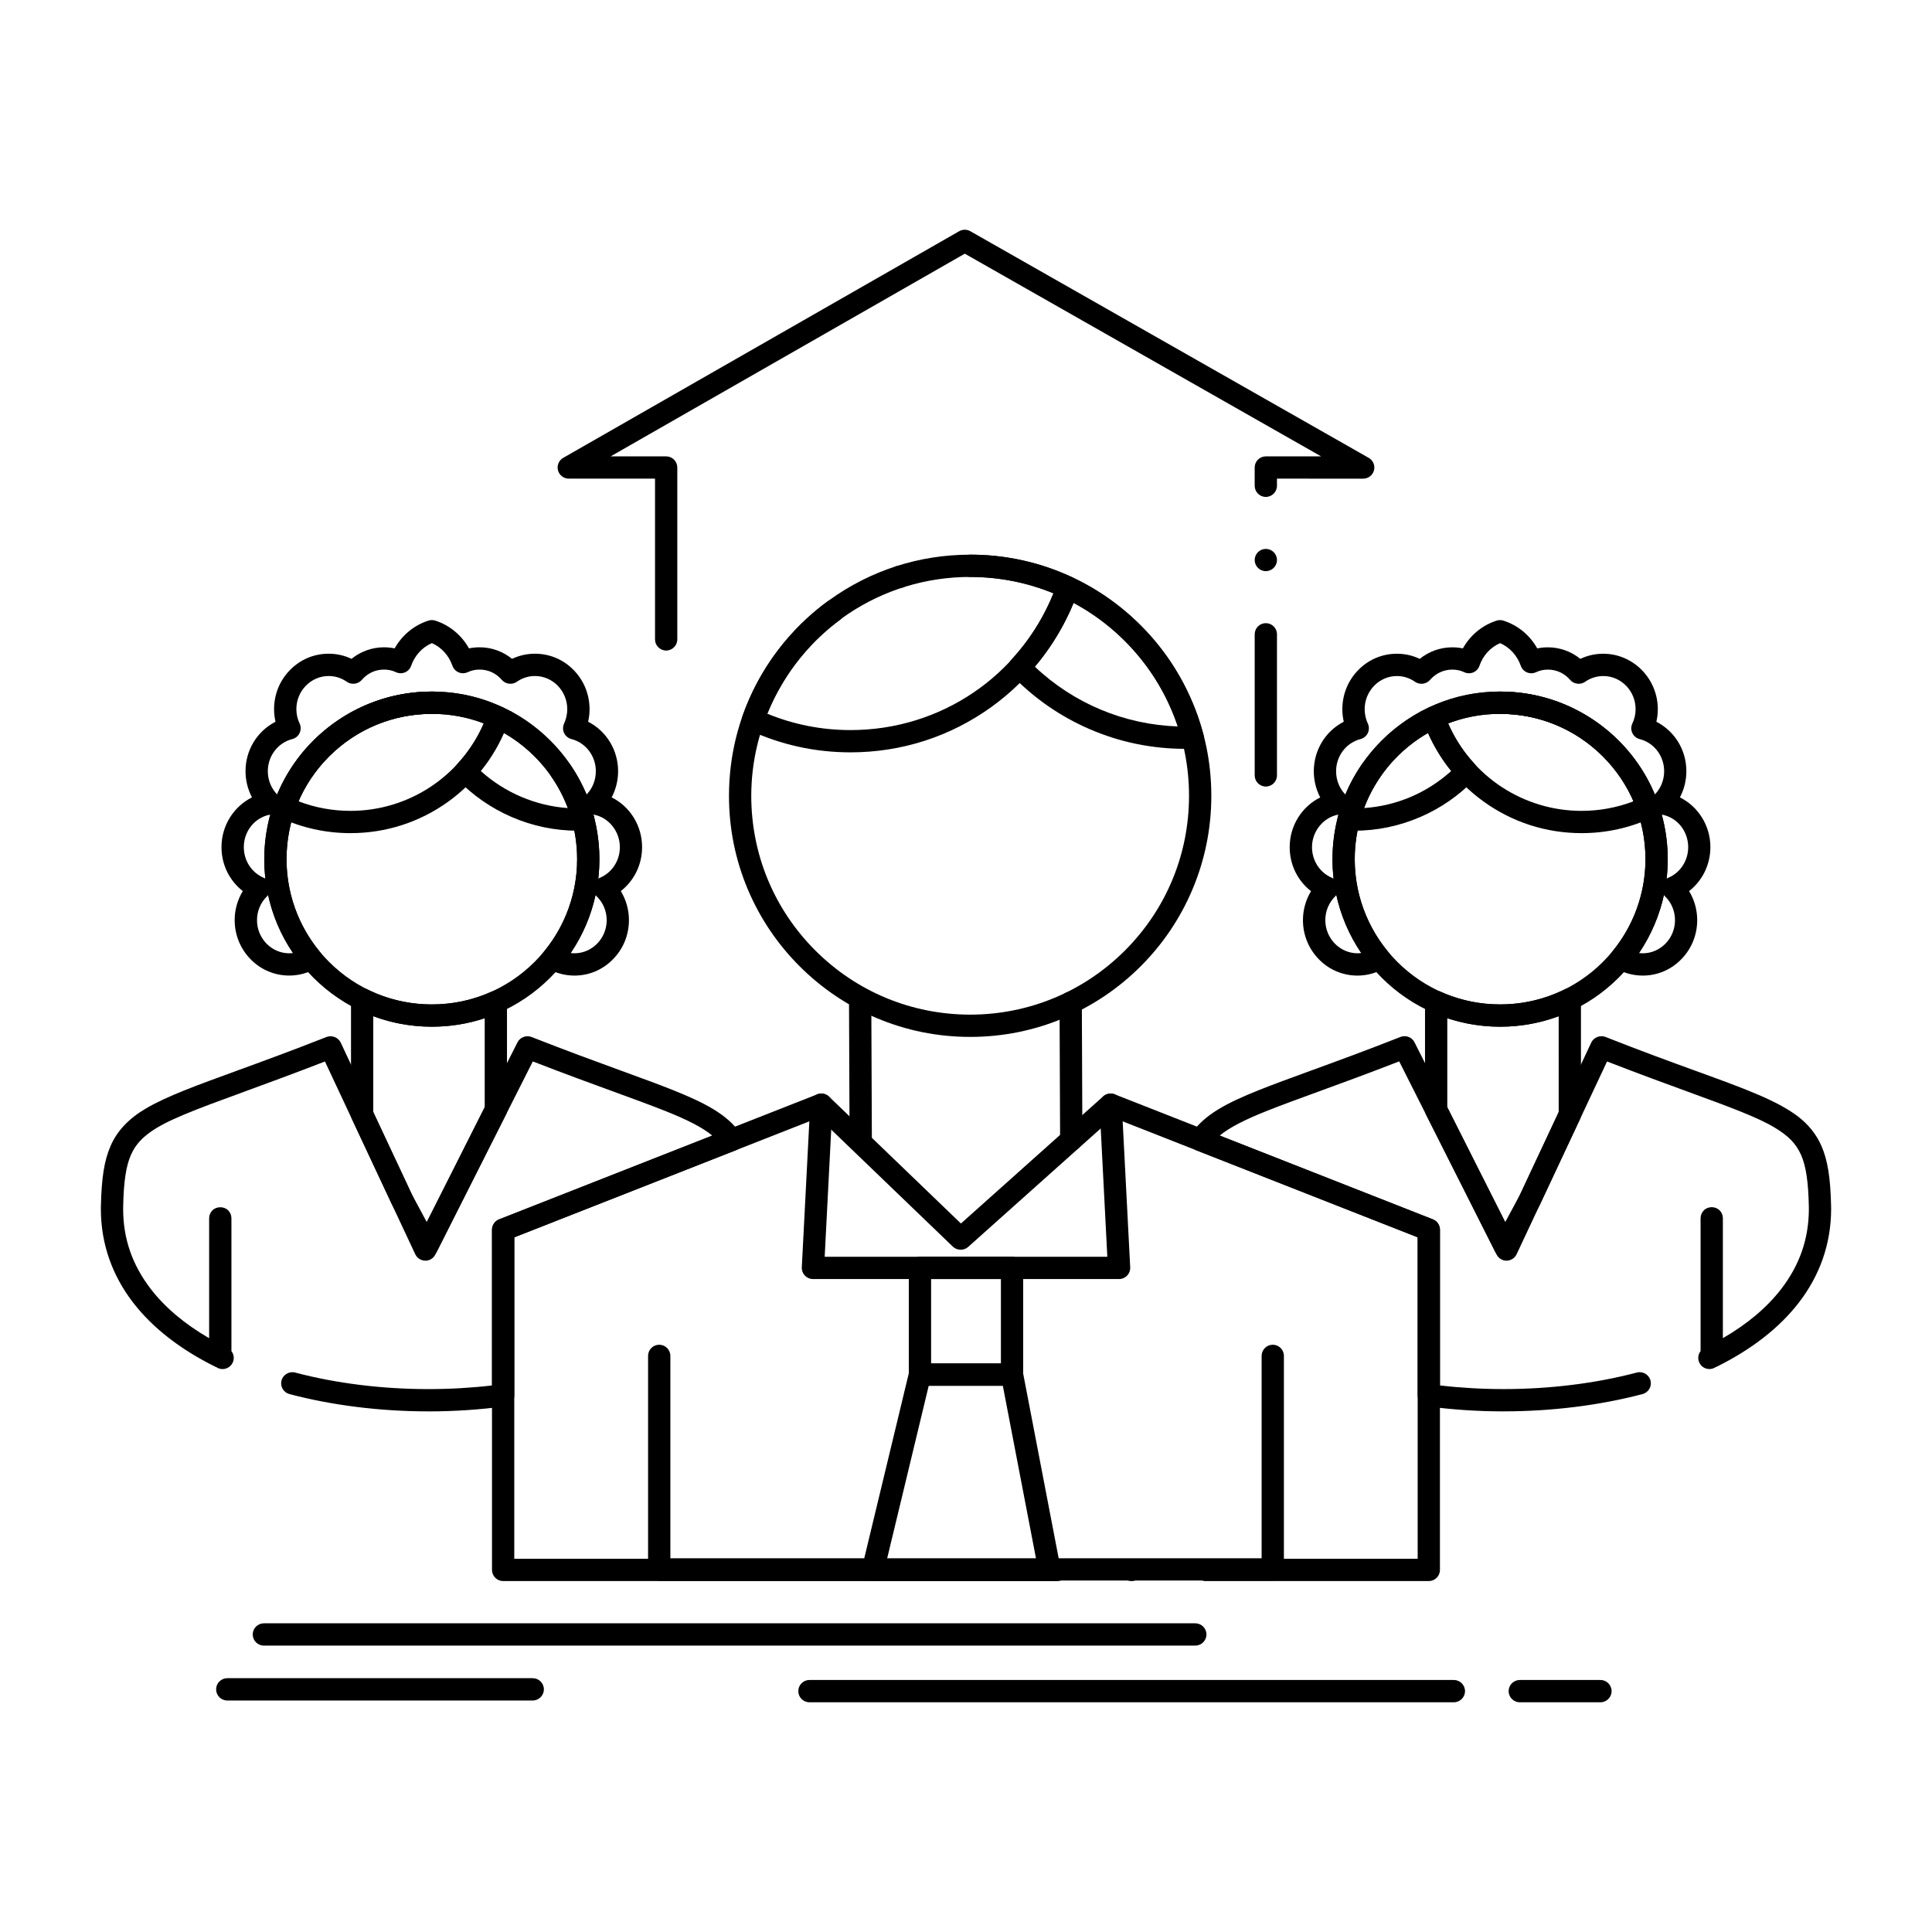 <?xml version="1.0" encoding="UTF-8"?>
<!-- Uploaded to: ICON Repo, www.svgrepo.com, Generator: ICON Repo Mixer Tools -->
<svg fill="#000000" width="800px" height="800px" version="1.1" viewBox="144 144 512 512" xmlns="http://www.w3.org/2000/svg">
 <g>
  <path d="m401.11 418.79c-8.629 0-16.992-1.691-24.875-5.027-7.617-3.219-14.453-7.824-20.32-13.688-5.875-5.863-10.48-12.703-13.707-20.309-3.336-7.883-5.019-16.246-5.019-24.875 0-5.176 0.621-10.32 1.84-15.301 1.191-4.84 2.953-9.535 5.246-13.973 4.488-8.688 11.031-16.355 18.922-22.168 1.258-0.934 3.199-0.641 4.121 0.621 0.973 1.309 0.688 3.16-0.621 4.133-14.781 10.902-23.605 28.359-23.605 46.691 0 15.488 6.031 30.051 16.992 41.012 10.961 10.941 25.535 16.973 41.023 16.984 15.488-0.012 30.043-6.043 41.004-16.984 10.961-10.961 16.992-25.523 16.992-41.012 0-15.477-6.031-30.043-16.992-41.004-10.961-10.961-25.523-16.992-41.004-16.992-1.625 0-2.953-1.32-2.953-2.953 0-1.625 1.328-2.953 2.953-2.953 8.621 0 16.992 1.691 24.867 5.027 7.606 3.219 14.445 7.824 20.312 13.699 5.875 5.863 10.48 12.703 13.699 20.309 3.336 7.871 5.027 16.246 5.027 24.867 0 8.629-1.691 16.992-5.027 24.875-3.219 7.606-7.824 14.445-13.699 20.309-5.863 5.863-12.703 10.469-20.312 13.688-7.871 3.332-16.234 5.023-24.863 5.023zm-18.734-118.96c-1.277 0-2.41-0.816-2.805-2.047-0.246-0.746-0.176-1.543 0.176-2.254 0.363-0.699 0.973-1.219 1.723-1.457 0.297-0.098 0.602-0.148 0.914-0.148 1.277 0 2.41 0.828 2.805 2.047 0.234 0.746 0.176 1.543-0.188 2.254-0.355 0.699-0.965 1.219-1.723 1.465-0.293 0.09-0.598 0.141-0.902 0.141z"/>
  <path d="m458.11 342.45h-0.012c-8.836 0-17.398-1.77-25.438-5.266-7.773-3.375-14.699-8.195-20.594-14.328-1.082-1.121-1.094-2.902-0.039-4.043 5.41-5.863 9.484-12.633 12.113-20.121 0.273-0.789 0.875-1.418 1.645-1.742 0.758-0.324 1.652-0.305 2.398 0.051 8.375 3.926 15.949 9.77 21.914 16.895 6.012 7.191 10.449 15.773 12.832 24.828 0.215 0.855 0.039 1.789-0.48 2.5-0.523 0.707-1.359 1.16-2.242 1.199-0.742 0.027-1.461 0.027-2.098 0.027zm-39.855-21.766c10.273 9.73 23.715 15.352 37.855 15.832-4.715-14.07-14.504-25.703-27.59-32.738-2.519 6.121-5.973 11.809-10.266 16.906z"/>
  <path d="m369.41 343.38c-9.445 0-18.559-2.016-27.09-5.992-1.379-0.648-2.035-2.215-1.535-3.66 2.176-6.148 5.266-11.926 9.199-17.172 3.898-5.176 8.543-9.73 13.797-13.52 10.914-7.883 23.824-12.043 37.332-12.043 9.457 0 18.566 2.016 27.059 5.992 1.379 0.648 2.047 2.215 1.535 3.652-2.152 6.168-5.246 11.945-9.18 17.191-3.898 5.188-8.531 9.73-13.797 13.531-10.91 7.856-23.809 12.02-37.32 12.02zm-22.082-10.242c7.016 2.883 14.445 4.34 22.082 4.34 23.762 0 44.859-14.219 53.766-36.242-6.996-2.875-14.414-4.34-22.062-4.34-23.734 0-44.84 14.219-53.785 36.242z"/>
  <path d="m463.55 563c-1.633 0-2.953-1.32-2.953-2.953 0-1.621 1.32-2.953 2.953-2.953h56.148v-85.195l-80.758-31.742-38.387 34.312c-1.113 0.992-2.941 0.953-4.016-0.078l-35.562-34.203-80.688 31.715v85.195h143.9c1.625 0 2.941 1.328 2.941 2.953 0 1.574-1.23 2.875-2.793 2.953h-0.148l-146.85-0.004c-0.777 0-1.535-0.312-2.086-0.867-0.551-0.551-0.867-1.309-0.867-2.086v-90.152c0-1.203 0.746-2.312 1.871-2.746l84.328-33.141c1.055-0.422 2.301-0.176 3.121 0.609l34.953 33.625 37.707-33.691c0.816-0.727 2.016-0.945 3.039-0.543l84.328 33.141c1.121 0.434 1.867 1.543 1.867 2.746v90.152c0 0.797-0.305 1.535-0.867 2.086-0.551 0.562-1.297 0.867-2.086 0.867zm-19.688 0c-1.625 0-2.953-1.32-2.953-2.953 0-1.621 1.328-2.953 2.953-2.953 1.633 0 2.953 1.328 2.953 2.953-0.004 1.637-1.32 2.953-2.953 2.953z"/>
  <path d="m481.3 562.86h-162.6c-0.777 0-1.543-0.316-2.098-0.867-0.543-0.551-0.855-1.309-0.855-2.086v-56.582c0-1.633 1.32-2.953 2.953-2.953 1.625 0 2.953 1.32 2.953 2.953v53.629h156.69v-53.629-0.02c0.012-1.613 1.328-2.934 2.953-2.934 1.633 0 2.953 1.32 2.953 2.953v56.582c0 0.789-0.305 1.523-0.867 2.086-0.551 0.555-1.297 0.867-2.086 0.867z"/>
  <path d="m440.56 482.96h-81.121c-0.809 0-1.586-0.336-2.144-0.914-0.551-0.59-0.848-1.387-0.809-2.184l2.234-43.27c0.078-1.613 1.457-2.883 3.102-2.793 1.625 0.09 2.875 1.477 2.793 3.102l-2.066 40.156h74.902l-2.066-40.156v-0.012c-0.039-0.789 0.234-1.535 0.758-2.117 0.531-0.59 1.25-0.934 2.035-0.973 1.613-0.098 3.019 1.172 3.102 2.793l2.234 43.27c0.039 0.797-0.254 1.594-0.809 2.184-0.559 0.578-1.336 0.914-2.144 0.914z"/>
  <path d="m412.2 511.24h-24.402c-0.777 0-1.535-0.316-2.086-0.867-0.551-0.551-0.867-1.309-0.867-2.086v-28.281c0-0.777 0.316-1.535 0.867-2.086 0.551-0.551 1.309-0.867 2.086-0.867h24.402c0.777 0 1.535 0.316 2.086 0.867 0.551 0.551 0.867 1.309 0.867 2.086v28.281c0 0.789-0.305 1.523-0.867 2.086-0.559 0.555-1.297 0.867-2.086 0.867zm-21.449-5.902h18.5v-22.375h-18.5z"/>
  <path d="m422.14 563h-46.809c-0.906 0-1.75-0.402-2.312-1.121-0.57-0.719-0.766-1.633-0.562-2.519l12.469-51.77c0.324-1.328 1.504-2.254 2.875-2.254h24.402c1.406 0 2.629 1.004 2.894 2.391l9.949 51.77c0.168 0.855-0.07 1.762-0.621 2.43-0.562 0.684-1.406 1.074-2.285 1.074zm-32.02-51.758-11.039 45.855h39.488l-8.809-45.855z"/>
  <path d="m427.9 449.02h-0.02c-1.625 0-2.941-1.32-2.941-2.93l-0.148-36.34c-0.012-0.789 0.297-1.535 0.855-2.098 0.551-0.562 1.289-0.867 2.086-0.867h0.012c1.621 0 2.941 1.32 2.953 2.934l0.148 36.34c0 0.789-0.305 1.535-0.855 2.098-0.562 0.559-1.301 0.863-2.09 0.863zm-55.789 0h-0.012c-1.625 0-2.941-1.32-2.953-2.93l-0.148-36.34c0-0.789 0.305-1.535 0.867-2.098 0.551-0.562 1.289-0.867 2.078-0.867h0.02c1.613 0 2.941 1.32 2.941 2.934l0.148 36.34c0.012 0.789-0.297 1.535-0.855 2.098-0.551 0.559-1.289 0.863-2.086 0.863z"/>
  <path d="m258.45 416.09c-5.992 0-11.809-1.172-17.289-3.484-5.293-2.242-10.035-5.441-14.121-9.516-4.074-4.082-7.281-8.828-9.516-14.121-2.32-5.473-3.492-11.277-3.492-17.27 0-6.004 1.172-11.816 3.492-17.297 2.234-5.285 5.434-10.035 9.516-14.121 4.082-4.074 8.828-7.281 14.121-9.516 5.481-2.32 11.297-3.492 17.289-3.492 5.992 0 11.809 1.172 17.277 3.492 5.285 2.234 10.035 5.441 14.109 9.516 4.082 4.082 7.281 8.836 9.516 14.121 2.312 5.481 3.492 11.297 3.492 17.297 0 5.984-1.18 11.797-3.492 17.27-2.234 5.293-5.441 10.035-9.516 14.109-4.074 4.082-8.828 7.281-14.109 9.523-5.469 2.316-11.285 3.488-17.277 3.488zm0-82.91c-10.281 0-19.957 4.004-27.238 11.285-7.273 7.273-11.277 16.945-11.277 27.238 0 10.273 4.004 19.938 11.277 27.207 7.281 7.273 16.953 11.277 27.238 11.277 10.273 0 19.938-4.004 27.219-11.277 7.273-7.273 11.277-16.934 11.277-27.207 0-10.293-4.004-19.965-11.277-27.238-7.281-7.281-16.945-11.285-27.219-11.285z"/>
  <path d="m257.52 518.03c-12.723 0-25.457-1.586-36.82-4.586-0.758-0.207-1.398-0.688-1.789-1.367-0.402-0.688-0.512-1.477-0.305-2.242 0.402-1.535 2.047-2.512 3.602-2.098 10.883 2.875 23.086 4.387 35.285 4.387h0.031c5.676 0 11.355-0.324 16.875-0.965l-0.004-41.27c0-1.203 0.746-2.312 1.871-2.746l56.492-22.207c-2.539-2.098-6.426-4.121-12.566-6.562-3.711-1.477-8.176-3.109-13.363-5-6.199-2.262-13.227-4.82-21.629-8.09l-25.84 51.188c-0.5 0.992-1.516 1.625-2.637 1.625l-0.039-0.012c-1.121-0.012-2.156-0.68-2.629-1.691l-23.941-51.09c-8.254 3.199-15.191 5.738-21.312 7.981-13.234 4.84-21.215 7.766-25.605 11.207-2.164 1.672-3.523 3.356-4.516 5.617-1.289 2.922-1.91 7.094-2.035 13.52-0.012 0.223-0.012 0.477-0.012 0.781 0.012 7.852 2.41 14.789 7.332 21.195 3.769 4.891 8.973 9.277 15.457 13.027v-31.789c0-0.777 0.316-1.535 0.867-2.086 1.102-1.102 3.078-1.102 4.184 0 0.543 0.551 0.855 1.309 0.855 2.086v35.219c0.688 0.895 0.816 2.078 0.316 3.09-0.492 1.012-1.535 1.664-2.656 1.664-0.441 0-0.875-0.098-1.289-0.297 0 0 0-0.012-0.012-0.012-0.098-0.051-0.188-0.098-0.297-0.168-0.109-0.039-0.215-0.078-0.324-0.137-9.309-4.606-16.629-10.32-21.785-16.992-2.746-3.551-4.859-7.418-6.297-11.473-1.496-4.242-2.254-8.727-2.254-13.324 0-0.266 0-0.551 0.012-0.914 0.168-7.402 0.895-11.957 2.527-15.734 1.723-4.035 4.812-7.32 9.426-10.027 5.512-3.227 13.285-6.062 24.039-9.977 6.769-2.469 14.453-5.273 23.805-8.957 1.418-0.551 3.109 0.129 3.758 1.504l22.535 48.09 2.242-4.438 22.062-43.73c0.668-1.336 2.312-1.969 3.711-1.426 9.406 3.699 17.133 6.516 23.949 9.004 5.227 1.91 9.742 3.551 13.578 5.086 8.648 3.473 14.348 6.465 17.898 11.523 0.523 0.746 0.668 1.672 0.402 2.547-0.266 0.867-0.895 1.555-1.742 1.891l-58.637 23.047v41.871c0 1.465-1.102 2.727-2.559 2.922-6.57 0.883-13.379 1.336-20.219 1.336z"/>
  <path d="m296.23 402.54h-0.012c-2.547 0-5.059-0.688-7.254-1.996-0.738-0.441-1.238-1.18-1.387-2.027-0.148-0.855 0.078-1.723 0.629-2.383 5.629-6.848 8.738-15.527 8.738-24.434 0-7.863-2.352-15.418-6.801-21.863-0.441-0.648-0.609-1.438-0.473-2.215 0.137-0.766 0.582-1.445 1.23-1.891 0.492-0.344 1.074-0.523 1.672-0.523 0.965 0 1.879 0.473 2.43 1.27 1.75 2.539 3.238 5.266 4.43 8.098 1.594-1.645 2.469-3.848 2.469-6.199 0-4.035-2.656-7.539-6.477-8.52-0.848-0.215-1.555-0.809-1.93-1.594-0.375-0.789-0.375-1.703-0.012-2.5 0.551-1.199 0.848-2.519 0.848-3.836-0.012-4.832-3.848-8.777-8.551-8.777-1.75 0-3.375 0.523-4.84 1.543-1.211 0.848-2.992 0.621-3.945-0.512-1.504-1.762-3.59-2.734-5.875-2.734-1.172 0-2.195 0.227-3.16 0.68-0.758 0.363-1.633 0.383-2.41 0.059-0.766-0.324-1.379-0.965-1.652-1.762-0.934-2.707-2.922-4.891-5.453-5.992-2.539 1.094-4.535 3.277-5.481 5.992-0.277 0.797-0.875 1.438-1.652 1.762-0.758 0.324-1.652 0.297-2.41-0.059-0.953-0.453-1.988-0.68-3.148-0.68-2.281 0-4.367 0.973-5.875 2.734-0.953 1.133-2.734 1.359-3.945 0.512-1.465-1.023-3.102-1.543-4.852-1.543-4.703 0.012-8.543 3.945-8.543 8.777 0 1.328 0.297 2.637 0.855 3.797 0.383 0.797 0.383 1.711 0.012 2.519-0.375 0.809-1.082 1.398-1.938 1.613-3.828 0.984-6.496 4.488-6.496 8.52 0 2.332 0.887 4.516 2.481 6.18 3.336-7.969 8.887-14.762 16.059-19.633 7.371-5.008 15.988-7.656 24.934-7.656 0.305 0 0.551 0 0.789 0.012h0.02c1.586 0.031 2.883 1.34 2.894 2.922v0.078c-0.031 1.594-1.348 2.902-2.953 2.902h-0.051c-0.234-0.012-0.461-0.012-0.699-0.012-10.281 0-19.957 4.004-27.238 11.285-7.273 7.273-11.277 16.953-11.277 27.238 0 8.906 3.102 17.586 8.738 24.434 0.551 0.66 0.777 1.523 0.629 2.383-0.148 0.848-0.66 1.586-1.398 2.027-2.195 1.309-4.695 1.996-7.254 1.996-3.879 0-7.508-1.535-10.234-4.32-2.715-2.766-4.211-6.445-4.223-10.363 0-2.727 0.746-5.391 2.156-7.703-3.582-2.793-5.648-7.047-5.648-11.652 0-2.793 0.777-5.519 2.254-7.871 1.426-2.281 3.445-4.121 5.824-5.312-1.121-2.125-1.711-4.516-1.711-6.938 0-5.57 3.051-10.586 7.949-13.105-0.254-1.094-0.383-2.215-0.383-3.344 0.012-3.918 1.504-7.598 4.223-10.363 2.727-2.785 6.356-4.32 10.223-4.32h0.02c2.117 0 4.152 0.453 6.062 1.359 2.422-1.977 5.473-3.059 8.582-3.059 0.973 0 1.93 0.098 2.844 0.285 1.988-3.543 5.164-6.148 8.965-7.359 0.59-0.188 1.211-0.188 1.801 0 3.777 1.211 6.945 3.828 8.934 7.359 0.914-0.188 1.871-0.285 2.832-0.285 3.121 0 6.16 1.082 8.582 3.059 1.918-0.906 3.957-1.359 6.07-1.359h0.012c3.879 0 7.519 1.535 10.234 4.32 2.715 2.766 4.211 6.445 4.223 10.363 0 1.121-0.129 2.242-0.375 3.344 4.891 2.508 7.93 7.539 7.941 13.105 0 2.422-0.59 4.82-1.703 6.945 2.383 1.18 4.387 3.019 5.816 5.305 1.465 2.352 2.242 5.078 2.242 7.871 0 4.606-2.055 8.855-5.637 11.652 1.406 2.312 2.156 4.981 2.156 7.703-0.012 3.918-1.504 7.598-4.231 10.363-2.719 2.793-6.348 4.328-10.215 4.328zm-0.996-5.965c0.324 0.039 0.66 0.059 0.992 0.059 4.715-0.012 8.551-3.945 8.551-8.777 0-2.441-0.965-4.703-2.707-6.375-0.078-0.078-0.168-0.176-0.246-0.266-1.195 5.519-3.422 10.684-6.59 15.359zm-80.176-15.359c-0.078 0.09-0.168 0.188-0.254 0.266-1.73 1.672-2.695 3.938-2.695 6.375 0 4.832 3.836 8.766 8.543 8.777 0.336 0 0.668-0.02 1.004-0.059-3.184-4.676-5.398-9.84-6.598-15.359zm86.199-21.355c1.062 3.836 1.594 7.824 1.594 11.836 0 1.711-0.098 3.445-0.297 5.144 0.137-0.078 0.277-0.156 0.422-0.215 3.219-1.359 5.293-4.547 5.293-8.129 0.004-4.219-3.008-7.918-7.012-8.637zm-85.629 0.012c-4.074 0.738-7.016 4.348-7.016 8.629 0 3.582 2.078 6.769 5.293 8.129 0.148 0.059 0.285 0.137 0.422 0.215-0.195-1.703-0.297-3.434-0.297-5.144 0.004-4.016 0.535-8 1.598-11.828zm62.426-21.766c-0.48 0-0.953-0.129-1.379-0.355h-0.02c-0.688-0.375-1.199-0.992-1.426-1.75-0.227-0.758-0.148-1.555 0.227-2.254 0.523-0.953 1.516-1.543 2.609-1.543 0.48 0 0.965 0.117 1.398 0.355 1.426 0.766 1.969 2.559 1.199 3.996-0.523 0.949-1.516 1.551-2.609 1.551z"/>
  <path d="m298.58 364.15h-1.359c-6.141 0-12.094-1.23-17.684-3.66-5.41-2.352-10.234-5.699-14.328-9.949-1.082-1.121-1.102-2.914-0.031-4.055 3.59-3.879 6.297-8.363 8.02-13.332 0.277-0.789 0.875-1.426 1.645-1.75 0.758-0.324 1.652-0.305 2.402 0.051 5.836 2.727 11.121 6.781 15.262 11.73 4.242 5.059 7.242 10.875 8.926 17.258 0.234 0.895 0.051 1.832-0.512 2.559-0.57 0.723-1.414 1.148-2.34 1.148zm-27.18-15.832c6.367 5.746 14.562 9.238 23.113 9.832-3.16-8.395-9.18-15.449-16.973-19.898-1.574 3.609-3.641 7.004-6.141 10.066z"/>
  <path d="m236.87 364.79c-6.555 0-12.891-1.406-18.824-4.172-1.379-0.648-2.035-2.223-1.535-3.66 3.031-8.602 8.562-15.969 15.988-21.324 7.586-5.473 16.562-8.363 25.949-8.363 6.641 0 12.969 1.406 18.812 4.191 1.359 0.648 2.016 2.215 1.516 3.641-1.504 4.281-3.652 8.285-6.387 11.926-2.695 3.602-5.922 6.762-9.574 9.398-7.586 5.473-16.559 8.363-25.945 8.363zm-13.777-8.441c4.41 1.684 9.043 2.539 13.777 2.539h0.012c15.352 0 29.207-9.094 35.324-23.184-4.348-1.672-8.973-2.527-13.758-2.527h-0.012c-15.328 0-29.203 9.09-35.344 23.172z"/>
  <path d="m257.23 477.21h-0.039c-1.082 0-2.078-0.59-2.598-1.555l-6.789-12.605-10.5-22.418c-0.188-0.383-0.285-0.816-0.285-1.25v-30.562c0-1.023 0.531-1.969 1.398-2.508 0.867-0.531 1.969-0.582 2.875-0.137 5.344 2.656 11.121 4.004 17.16 4.004 5.512 0 10.805-1.121 15.742-3.344 0.906-0.402 1.988-0.324 2.812 0.215 0.828 0.543 1.348 1.484 1.348 2.481v28.598c0 0.461-0.109 0.906-0.316 1.328l-18.215 36.133c-0.488 0.98-1.484 1.602-2.594 1.621zm-14.309-38.488 10.195 21.738 3.984 7.41 15.352-30.453v-23.578c-4.496 1.488-9.199 2.242-13.992 2.242h-0.02c-5.344 0-10.559-0.934-15.52-2.773z"/>
  <path d="m541.55 416.09c-5.992 0-11.809-1.172-17.289-3.484-5.285-2.242-10.035-5.441-14.121-9.516-4.074-4.082-7.281-8.828-9.523-14.109-2.312-5.481-3.492-11.285-3.492-17.277 0-6.004 1.18-11.816 3.492-17.297 2.242-5.285 5.441-10.035 9.523-14.121 4.082-4.074 8.836-7.281 14.121-9.516 5.481-2.32 11.297-3.492 17.289-3.492s11.809 1.172 17.289 3.492c5.293 2.234 10.035 5.441 14.121 9.516 4.082 4.082 7.281 8.836 9.516 14.121 2.32 5.481 3.496 11.297 3.496 17.297 0 5.992-1.172 11.797-3.496 17.27-2.234 5.293-5.434 10.035-9.516 14.121-4.082 4.074-8.828 7.273-14.121 9.516-5.481 2.309-11.297 3.481-17.289 3.481zm0-82.91c-10.281 0-19.945 4.004-27.238 11.285-7.273 7.281-11.285 16.953-11.285 27.238 0 10.262 4.016 19.926 11.285 27.207 7.293 7.273 16.965 11.277 27.238 11.277 10.281 0 19.957-4.004 27.238-11.277 7.273-7.273 11.277-16.934 11.285-27.207-0.012-10.293-4.016-19.965-11.285-27.238-7.281-7.281-16.953-11.285-27.238-11.285z"/>
  <path d="m542.48 518.03c-6.84 0-13.637-0.453-20.223-1.34-1.457-0.195-2.559-1.457-2.559-2.922v-41.871l-58.637-23.047c-0.844-0.336-1.477-1.023-1.742-1.891-0.266-0.875-0.117-1.801 0.402-2.547 3.551-5.059 9.25-8.059 17.898-11.523 3.848-1.535 8.375-3.188 13.609-5.098 6.809-2.481 14.523-5.293 23.922-8.996 0.344-0.129 0.707-0.195 1.074-0.195 1.121 0 2.137 0.621 2.637 1.621l24.297 48.168 1.93-4.102 20.613-43.996c0.648-1.367 2.332-2.047 3.758-1.496 9.438 3.731 17.172 6.543 23.988 9.023 12.812 4.652 21.273 7.734 26.934 11.977 2.883 2.191 5.019 4.871 6.356 7.961 1.625 3.789 2.352 8.344 2.519 15.754v0.117c0 0.246 0.012 0.5 0.012 0.777 0 4.594-0.758 9.082-2.254 13.324-1.438 4.055-3.551 7.922-6.297 11.473-5.144 6.672-12.477 12.387-21.785 17.004-0.109 0.051-0.215 0.098-0.324 0.129-0.09 0.059-0.195 0.117-0.305 0.18-0.414 0.195-0.848 0.297-1.289 0.297-1.141 0-2.164-0.629-2.656-1.664-0.492-1.012-0.375-2.191 0.316-3.09v-35.219c0-0.777 0.316-1.535 0.867-2.086 1.102-1.113 3.07-1.113 4.172 0 0.562 0.551 0.867 1.301 0.867 2.086v31.793c6.484-3.75 11.691-8.141 15.457-13.027 4.922-6.406 7.312-13.344 7.332-21.195 0-0.266-0.012-0.531-0.012-0.797-0.129-6.414-0.75-10.578-2.035-13.5-1.34-3.012-3.305-5.059-7.027-7.293-4.684-2.805-11.926-5.453-22.898-9.465-6.18-2.254-13.164-4.812-21.512-8.051l-23.969 51.09c-0.48 1.012-1.516 1.684-2.629 1.703h-0.039c-1.121 0-2.137-0.629-2.637-1.633l-25.809-51.188c-8.426 3.277-15.457 5.844-21.668 8.109-5.164 1.891-9.621 3.512-13.324 4.988-6.141 2.438-10.027 4.469-12.566 6.562l56.492 22.207c1.121 0.434 1.867 1.543 1.867 2.746v41.27c5.519 0.641 11.199 0.965 16.875 0.965h0.031c12.211 0 24.414-1.516 35.285-4.387 1.555-0.414 3.199 0.559 3.602 2.098 0.414 1.574-0.523 3.199-2.098 3.609-11.363 3-24.098 4.586-36.82 4.586z"/>
  <path d="m579.35 402.54c-2.559 0-5.078-0.688-7.262-1.996-0.738-0.441-1.25-1.18-1.398-2.027-0.148-0.848 0.078-1.711 0.621-2.383 5.648-6.879 8.75-15.559 8.75-24.434 0-10.293-4.004-19.965-11.277-27.238-7.281-7.281-16.953-11.285-27.238-11.285-0.227 0-0.441 0-0.66 0.012h-0.129c-1.594 0-2.922-1.301-2.953-2.902v-0.02-0.059c0.012-1.605 1.277-2.894 2.894-2.922 0.254-0.012 0.52-0.012 0.844-0.012 8.945 0 17.566 2.648 24.934 7.656 7.172 4.871 12.723 11.66 16.059 19.633 1.605-1.664 2.481-3.848 2.481-6.18 0-4.035-2.668-7.539-6.496-8.52-0.855-0.215-1.566-0.809-1.938-1.613-0.375-0.809-0.375-1.723 0.012-2.519 0.562-1.16 0.855-2.469 0.855-3.797 0-4.832-3.836-8.766-8.543-8.777-1.75 0-3.426 0.531-4.832 1.523-1.211 0.867-3.012 0.641-3.965-0.492-1.477-1.742-3.609-2.734-5.875-2.734-1.172 0-2.195 0.227-3.148 0.68-0.758 0.363-1.645 0.383-2.422 0.059-0.766-0.324-1.379-0.965-1.645-1.762-0.945-2.707-2.941-4.898-5.481-5.992-2.559 1.113-4.547 3.285-5.453 5.973-0.266 0.809-0.875 1.445-1.645 1.781-0.777 0.324-1.672 0.297-2.43-0.059-0.934-0.453-1.996-0.68-3.148-0.68-2.281 0-4.379 0.984-5.914 2.754-0.965 1.121-2.746 1.34-3.957 0.473-1.406-0.992-3.07-1.523-4.793-1.523-4.703 0-8.543 3.945-8.551 8.777 0 1.32 0.297 2.648 0.848 3.836 0.363 0.797 0.363 1.703-0.012 2.5-0.383 0.797-1.082 1.379-1.93 1.594-3.816 0.984-6.477 4.488-6.477 8.52 0 2.344 0.875 4.535 2.449 6.18 1.191-2.824 2.676-5.539 4.418-8.059 0.883-1.289 2.805-1.652 4.102-0.758 1.34 0.926 1.672 2.773 0.746 4.113-4.438 6.434-6.789 13.992-6.789 21.844 0 8.887 3.109 17.562 8.766 24.434 0.551 0.66 0.777 1.535 0.629 2.391-0.148 0.848-0.672 1.586-1.418 2.027-2.215 1.301-4.715 1.988-7.231 1.988-3.879 0-7.519-1.535-10.234-4.32-2.715-2.766-4.211-6.445-4.223-10.363 0-2.715 0.738-5.371 2.144-7.695-3.602-2.793-5.656-7.047-5.656-11.66 0-2.805 0.777-5.519 2.254-7.871 1.426-2.281 3.445-4.121 5.836-5.305-1.113-2.125-1.703-4.527-1.703-6.945 0.012-5.57 3.051-10.598 7.941-13.117-0.246-1.094-0.375-2.215-0.375-3.336 0.012-3.918 1.504-7.598 4.223-10.363 2.715-2.785 6.356-4.32 10.234-4.32 2.117 0 4.152 0.453 6.062 1.359 2.43-1.977 5.481-3.059 8.59-3.059h0.02c0.965 0 1.91 0.098 2.812 0.285 1.977-3.531 5.144-6.141 8.945-7.359 0.582-0.188 1.211-0.188 1.801 0 3.789 1.211 6.977 3.816 8.965 7.359 0.914-0.188 1.859-0.285 2.824-0.285h0.012c3.109 0 6.16 1.082 8.582 3.059 1.91-0.906 3.957-1.359 6.082-1.359 7.961 0.012 14.434 6.594 14.453 14.68 0 1.133-0.129 2.254-0.383 3.344 4.91 2.519 7.949 7.539 7.949 13.105 0 2.422-0.59 4.812-1.711 6.938 2.383 1.191 4.398 3.031 5.824 5.312 1.477 2.352 2.254 5.078 2.254 7.871-0.012 4.606-2.066 8.855-5.648 11.652 1.406 2.312 2.156 4.981 2.156 7.703-0.012 3.918-1.504 7.598-4.223 10.363-2.707 2.789-6.34 4.324-10.207 4.324zm-1.004-5.965c0.324 0.039 0.668 0.059 1.004 0.059 4.703-0.012 8.543-3.945 8.543-8.777 0-2.441-0.965-4.703-2.695-6.375-0.09-0.09-0.176-0.176-0.254-0.277-1.203 5.512-3.43 10.676-6.598 15.371zm-80.203-15.371c-0.07 0.09-0.156 0.176-0.234 0.266-1.73 1.684-2.688 3.957-2.688 6.387 0.012 4.832 3.848 8.766 8.551 8.777 0.324 0 0.66-0.02 0.984-0.059-3.184-4.684-5.406-9.859-6.613-15.371zm0.566-21.332c-4.004 0.727-7.016 4.43-7.016 8.629 0 3.582 2.078 6.769 5.293 8.129 0.148 0.059 0.285 0.137 0.426 0.227-0.195-1.711-0.297-3.445-0.297-5.156 0.004-4.016 0.535-7.992 1.594-11.828zm85.672 0c1.055 3.836 1.586 7.812 1.586 11.828 0 1.711-0.098 3.445-0.297 5.144 0.141-0.078 0.277-0.156 0.426-0.215 3.219-1.359 5.293-4.547 5.293-8.129-0.004-4.281-2.945-7.891-7.008-8.629zm-62.477-21.758c-1.082 0-2.086-0.59-2.598-1.543-0.375-0.699-0.453-1.496-0.227-2.254 0.219-0.746 0.727-1.367 1.418-1.742 0-0.012 0-0.012 0.012-0.012 0.422-0.234 0.914-0.355 1.398-0.355 1.082 0 2.086 0.59 2.598 1.555 0.777 1.438 0.234 3.227-1.203 3.996-0.426 0.238-0.906 0.355-1.398 0.355z"/>
  <path d="m502.78 364.15v-0.051 0.051h-1.359c-0.914 0-1.77-0.422-2.332-1.152-0.57-0.727-0.758-1.664-0.523-2.559 1.684-6.387 4.684-12.191 8.914-17.258 4.144-4.949 9.418-9.004 15.242-11.73 0.746-0.355 1.633-0.375 2.391-0.051 0.766 0.316 1.367 0.953 1.645 1.742 1.762 4.988 4.477 9.477 8.07 13.344 1.062 1.152 1.043 2.934-0.051 4.062-4.102 4.25-8.926 7.598-14.328 9.938-5.586 2.434-11.527 3.664-17.668 3.664zm19.66-25.91c-7.785 4.457-13.797 11.523-16.953 19.906 8.648-0.602 16.637-3.996 23.113-9.832-2.488-3.059-4.566-6.441-6.16-10.074z"/>
  <path d="m563.14 364.79c-9.398 0-18.371-2.894-25.957-8.363-7.43-5.352-12.961-12.723-15.988-21.324-0.504-1.426 0.148-3 1.523-3.652 5.875-2.773 12.211-4.184 18.832-4.184 9.387 0 18.363 2.894 25.949 8.363 7.43 5.352 12.961 12.723 15.988 21.324 0.5 1.438-0.156 3.012-1.535 3.66-5.941 2.769-12.27 4.176-18.812 4.176zm-35.367-29.074c6.141 14.082 20.016 23.172 35.355 23.172 4.734 0 9.367-0.855 13.777-2.539-6.148-14.082-20.016-23.172-35.348-23.172h-0.012c-4.777 0-9.414 0.855-13.773 2.539z"/>
  <path d="m542.81 477.21h-0.039c-1.113-0.02-2.106-0.641-2.598-1.625l-18.215-36.133c-0.207-0.422-0.312-0.867-0.312-1.328v-28.598c0-0.992 0.512-1.949 1.348-2.481 0.828-0.543 1.906-0.621 2.812-0.215 4.941 2.223 10.242 3.344 15.742 3.344 6.012 0 11.789-1.348 17.16-4.004 0.895-0.441 2.027-0.383 2.875 0.137 0.855 0.543 1.387 1.496 1.387 2.508v30.562c0 0.434-0.09 0.867-0.277 1.25l-10.566 22.555-6.723 12.469c-0.508 0.965-1.504 1.559-2.594 1.559zm-15.262-39.793 15.352 30.453 3.996-7.418 10.176-21.727-0.004-25.418c-4.961 1.84-10.184 2.773-15.52 2.773-4.793 0-9.504-0.758-14-2.242z"/>
  <path d="m460.77 580.1h-246.84c-1.633 0-2.953-1.32-2.953-2.953 0-1.625 1.32-2.953 2.953-2.953h246.84c1.625 0 2.953 1.328 2.953 2.953 0 1.633-1.328 2.953-2.953 2.953z"/>
  <path d="m529.29 595.12h-170.79c-1.625 0-2.941-1.32-2.941-2.953 0-1.625 1.32-2.953 2.941-2.953h170.79c1.625 0 2.953 1.328 2.953 2.953 0 1.633-1.328 2.953-2.953 2.953z"/>
  <path d="m568.14 595.12h-21.383c-1.621 0-2.953-1.32-2.953-2.953 0-1.625 1.328-2.953 2.953-2.953h21.383c1.625 0 2.953 1.328 2.953 2.953 0 1.633-1.328 2.953-2.953 2.953z"/>
  <path d="m285.18 594.65h-80.953c-1.625 0-2.953-1.328-2.953-2.953 0-1.633 1.328-2.961 2.953-2.961h80.953c1.625 0 2.953 1.328 2.953 2.961 0 1.625-1.332 2.953-2.953 2.953z"/>
  <path d="m479.46 352.44c-1.633 0-2.953-1.32-2.953-2.953v-37.391c0-1.633 1.32-2.953 2.953-2.953 1.621 0 2.953 1.32 2.953 2.953v37.391c0 1.637-1.332 2.953-2.953 2.953zm-158.92-36.043c-1.625 0-2.953-1.328-2.953-2.953v-42.598h-22.859c-1.328 0-2.508-0.906-2.856-2.195-0.344-1.289 0.227-2.656 1.387-3.316l104.95-60.07c0.895-0.5 2.035-0.512 2.922 0l105.59 60.074c1.16 0.66 1.742 2.016 1.398 3.316-0.344 1.289-1.516 2.195-2.856 2.195l-22.855-0.004v1.891c0 1.625-1.328 2.953-2.953 2.953-1.633 0-2.953-1.328-2.953-2.953v-4.84c0-0.777 0.305-1.535 0.855-2.086s1.32-0.867 2.098-0.867h14.652l-94.426-53.715-93.855 53.715h14.711c0.777 0 1.543 0.316 2.098 0.867 0.543 0.551 0.855 1.309 0.855 2.086v45.551c0 1.621-1.32 2.949-2.953 2.949zm158.92-21.039c-1.633 0-2.953-1.32-2.953-2.941 0-1.633 1.32-2.953 2.953-2.953 1.621 0 2.953 1.32 2.953 2.953 0 1.625-1.332 2.941-2.953 2.941z"/>
 </g>
</svg>